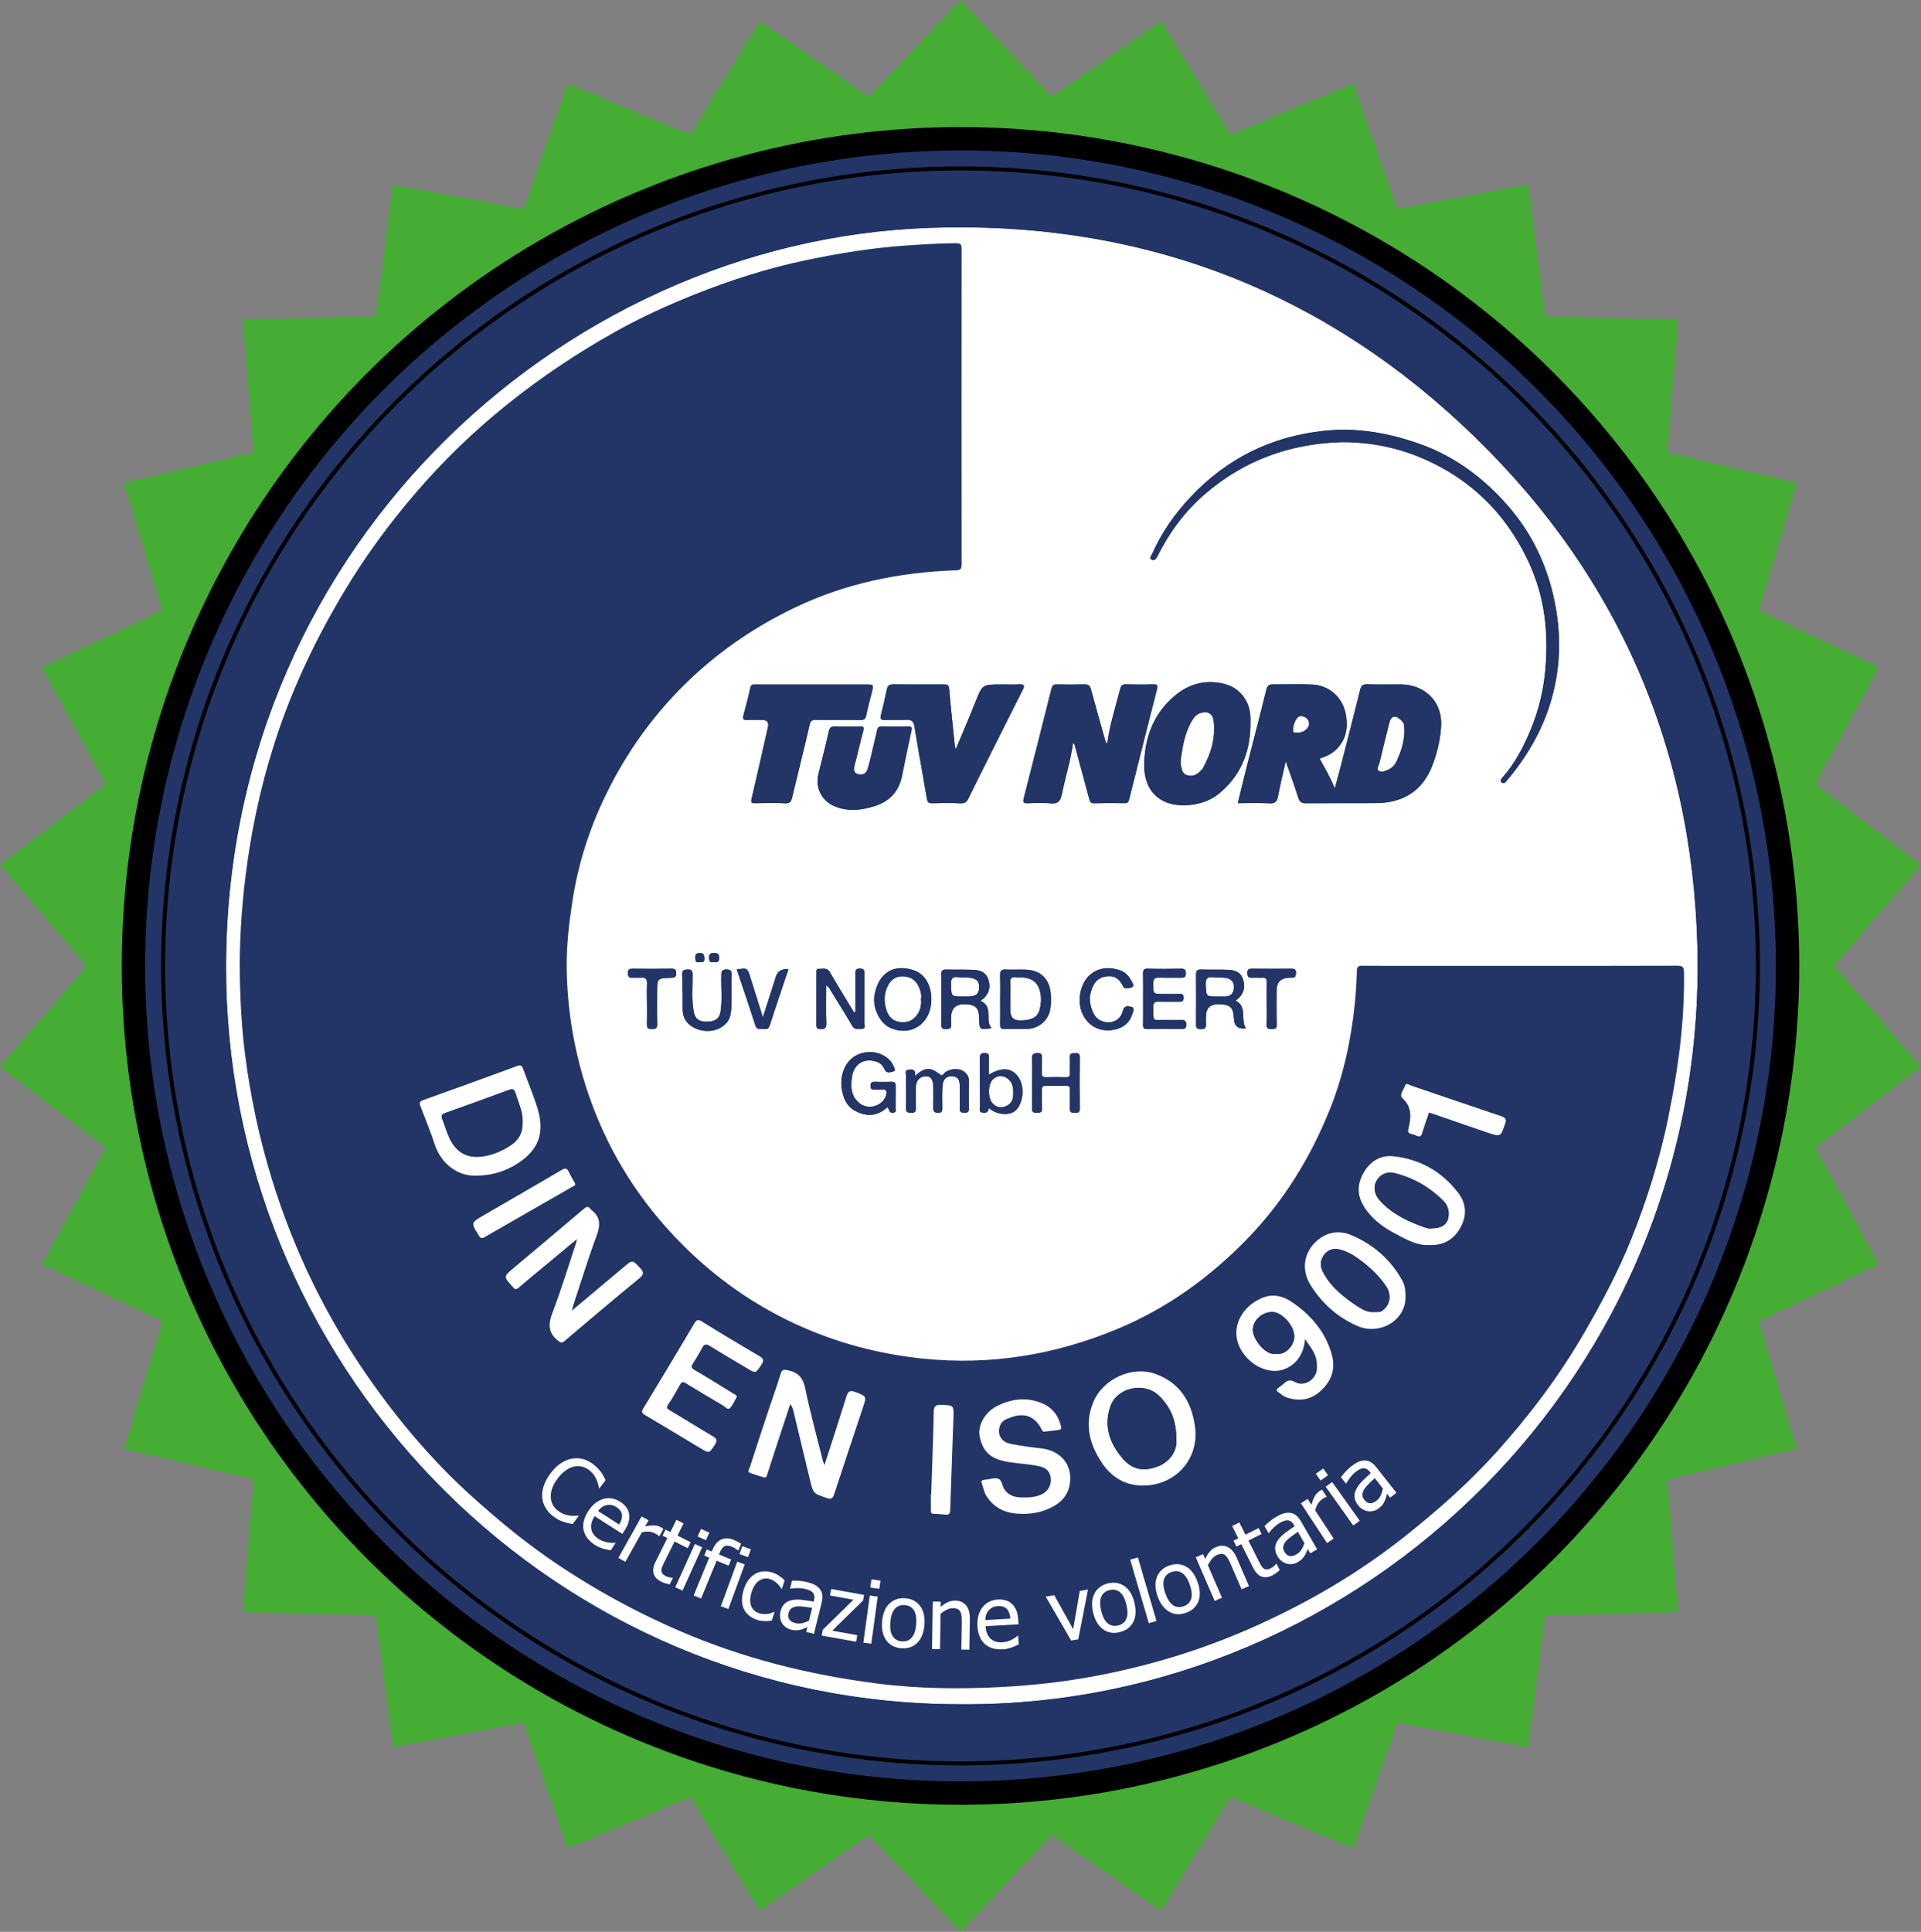 <?xml version="1.0" encoding="UTF-8"?>
<svg id="Ebene_2" data-name="Ebene 2" xmlns="http://www.w3.org/2000/svg" viewBox="0 0 780.89 785.2">
  <rect x="0" y="0" width="780.89" height="785.2" fill="#808080" stroke="none"/>
  <defs>
    <style>
      .cls-1 {
        fill: #45ac34;
      }

      .cls-1, .cls-2, .cls-3, .cls-4 {
        stroke-width: 0px;
      }

      .cls-2 {
        fill: #000;
      }

      .cls-3 {
        fill: #233567;
      }

      .cls-4 {
        fill: #fff;
      }
    </style>
  </defs>
  <g id="IT">
    <polygon class="cls-1" points="390.45 0 427.58 39.35 472.07 8.58 500.21 54.79 550.13 33.94 568.04 84.99 621.21 74.98 628.12 128.64 682.2 129.9 677.8 183.82 730.45 196.3 714.93 248.13 763.83 271.28 737.88 318.75 780.89 351.56 745.64 392.6 780.89 433.64 737.88 466.45 763.83 513.92 714.93 537.07 730.45 588.9 677.8 601.37 682.2 655.3 628.12 656.56 621.21 710.22 568.04 700.2 550.13 751.25 500.21 730.4 472.07 776.62 427.58 745.84 390.45 785.2 353.32 745.84 308.82 776.62 280.69 730.4 230.76 751.25 212.85 700.2 159.68 710.22 152.78 656.56 98.69 655.3 103.09 601.37 50.45 588.9 65.96 537.07 17.06 513.92 43.02 466.45 0 433.64 35.26 392.6 0 351.56 43.02 318.75 17.06 271.28 65.96 248.13 50.45 196.3 103.09 183.82 98.69 129.9 152.78 128.64 159.68 74.98 212.85 84.99 230.76 33.94 280.69 54.79 308.82 8.58 353.32 39.35 390.45 0"/>
    <circle class="cls-2" cx="390.45" cy="392.6" r="340.95"/>
    <circle class="cls-3" cx="390.45" cy="392.6" r="331.46"/>
    <circle class="cls-2" cx="390.45" cy="392.6" r="324.96"/>
    <circle class="cls-3" cx="390.45" cy="392.6" r="323.34"/>
    <path class="cls-4" d="M551.64,538.89c9.19,4.07,19.71-2.21,19.7-11.54.01-2.32-.11-4.65-1.24-6.72-4.64-8.53-11.61-14.61-20.42-18.47-4.33-1.89-8.87-1.78-12.91,1.03-6.52,4.53-8.25,12.35-4.04,19.11,4.6,7.39,10.93,13.05,18.91,16.59ZM538.34,509.92c1.57-2.01,3.71-2.71,6.37-2.04,3.4.87,6.22,2.7,8.93,4.79,3.72,2.86,7.09,6.11,9.73,10,2.28,3.35,1.89,7.02-.74,9.45-1.22,1.13-1.41,1.18-4.13,1.14-2.48.21-4.62-.97-6.71-2.35-5.57-3.69-10.74-7.76-13.96-13.85-1.36-2.57-1.17-4.99.52-7.15Z"/>
    <path class="cls-4" d="M494.84,405.02c1.1,0,2.21.03,3.31,0,2-.07,3.19-1.19,3.4-3.11.22-2.01-.32-3.68-2.64-4.28-1.85-.48-3.73-.21-5.57-.43-2.53-.3-3.33.54-3.2,3.16.24,4.67.06,4.68,4.69,4.68Z"/>
    <path class="cls-4" d="M379.39,615.27c1.7.08,3.4.21,5.09.36,1.36.12,1.72-.51,1.77-1.81.41-12.52.92-25.04,1.32-37.56.17-5.21.09-5.09-4.98-5.26-2.35-.08-2.98.63-3.03,2.95-.23,11.17-.66,22.33-1.02,33.49-.04,0-.09,0-.13,0,0,2.13,0,4.27,0,6.4,0,.7-.04,1.37.98,1.42Z"/>
    <path class="cls-4" d="M487.75,289.88c-1.36.52-2.26,1.49-2.99,2.67-3.09,4.98-4.03,10.6-4.79,16.26,0,.68-.13,1.4.02,2.04.38,1.63.5,3.54,2.41,4.19,2.02.69,3.86.11,5.35-1.45.41-.43.91-.82,1.2-1.33,3.36-6,5.24-12.37,4.39-19.3-.37-3.07-2.68-4.21-5.6-3.1Z"/>
    <path class="cls-4" d="M521.73,556.62c5.06-1.73,8.29-6.16,8.73-12.29,4.18,5.5,4.99,7.52,4.88,11.83-.11,4.46-5.08,7.73-8.93,5.57-1.91-1.07-3.03-.73-4.39.52-.75.69-1.6,1.27-2.41,1.88-.67.5-.91,1.05-.1,1.61,1.11.78,2.16,1.8,3.4,2.21,5.11,1.7,9.81,1.18,14-2.66,4.54-4.17,6.08-9.08,4.39-14.99-2.61-9.14-8.5-15.86-16.13-21.07-3.17-2.16-6.94-3.42-10.92-2.1-10.25,3.4-16.18,15.11-7.41,24.7,3.92,4.29,9.97,6.49,14.91,4.8ZM517.05,533.25c3.9-.1,8.92,5.35,9.08,9.69.14,3.72-3.45,8.02-7.41,7.28-4.26.96-9.48-5.98-9.45-9.66.04-3.84,3.58-7.2,7.77-7.31Z"/>
    <path class="cls-4" d="M262.35,575.22c7.48,4.43,14.92,8.93,22.38,13.41,3.63,2.18,3.52,2.11,5.85-1.42,1.19-1.8.7-2.55-.97-3.53-5.81-3.41-11.51-6.99-17.29-10.44-1.13-.68-1.6-1.09-.68-2.44,1.73-2.53,3.24-5.21,4.72-7.89.7-1.26,1.28-1.4,2.53-.63,4.93,3.05,9.93,5.99,14.93,8.93.91.53,2.02,1.97,2.82,1.18,1.28-1.26,1.97-3.12,2.87-4.65-.22-.93-.99-1.06-1.53-1.39-5.15-3.18-10.29-6.39-15.52-9.44-1.35-.79-1.7-1.32-.81-2.68,1.35-2.07,2.62-4.2,3.78-6.38.82-1.55,1.62-1.73,3.14-.79,4.99,3.11,10.07,6.08,15.12,9.09,3.58,2.14,3.48,2.06,5.8-1.42,1.14-1.71.92-2.53-.83-3.55-7.79-4.58-15.57-9.2-23.23-14-1.75-1.1-2.33-.72-3.25.83-6.83,11.52-13.7,23.01-20.68,34.45-.96,1.58-.43,2.02.84,2.77Z"/>
    <path class="cls-4" d="M304.91,598.66c1.82.71,3.7,1.26,5.58,1.81,1.07.31,1.19-.51,1.44-1.3,1.49-4.7,3.04-9.38,4.57-14.07,1.57-4.8,3.16-9.59,4.74-14.39.75.9,1.03,1.75,1.24,2.62,2.26,9.35,4.51,18.7,6.75,28.06,1.36,5.7,1.37,5.63,6.9,7.5,1.83.62,2.42.11,2.99-1.63,3.82-11.73,7.76-23.43,11.65-35.14,1.56-4.7,1.51-4.59-3.07-6.34-2.11-.8-2.95-.34-3.61,1.77-2.85,9.17-5.85,18.31-8.96,27.97-.32-.93-.52-1.4-.65-1.89-2.43-9.74-5.13-19.43-7.13-29.26-.9-4.41-2.92-6.58-7.14-7.44-1.67-.34-2.33-.29-2.87,1.48-1.49,4.88-3.23,9.68-4.84,14.52-2.6,7.84-5.19,15.69-7.72,23.55-.21.64-1.17,1.65.13,2.16Z"/>
    <path class="cls-4" d="M397.99,401.85c.23-2.86-.81-4.12-3.9-4.48-1.43-.17-2.92.04-4.34-.18-2.64-.41-3.3.63-3.19,3.18.21,4.64.05,4.65,4.76,4.64.77,0,1.54,0,2.31,0,2.9-.03,4.18-.96,4.36-3.17Z"/>
    <path class="cls-4" d="M408.9,449.63c2.45-.98,3.1-3.19,2.98-5.5.1-2.82-.72-5.08-3.2-6.3-1.73-.85-3.52-.48-4.97.81-2.13,1.88-2.24,7.46-.34,9.69,1.55,1.83,3.54,2.12,5.54,1.32Z"/>
    <path class="cls-4" d="M422.53,410.65c.61-2.12.84-4.34.47-6.56-.77-4.55-3.03-6.56-7.7-6.85-.76-.05-1.54.05-2.3-.04-1.7-.2-2.46.33-2.32,2.21.16,2.2.04,4.43.04,6.64,0,1.62,0,3.24,0,4.85q0,3.86,3.93,3.85c4.57-.01,7.05-1.22,7.88-4.11Z"/>
    <path class="cls-4" d="M233.8,481.07c-.81-1.46-1.76-2.98-2.51-4.6-.71-1.54-1.3-1.94-2.99-.93-10.56,6.24-21.22,12.32-31.81,18.49-5.12,2.98-5.06,3-1.87,8.13.68,1.09,1.16,1.38,2.35.69,11.88-6.85,23.79-13.65,35.68-20.49.47-.27,1.22-.33,1.16-1.3Z"/>
    <path class="cls-4" d="M193.95,477.84c6.5-.11,12.05-1.98,17.01-5.31,8.06-5.41,10.57-12.26,7.48-22.25-1.66-5.36-3.89-10.55-5.78-15.84-.47-1.31-1.02-1.67-2.39-1.17-12.71,4.66-25.42,9.32-38.17,13.84-1.8.64-1.61,1.38-1.09,2.73,1.95,5.08,4,10.13,5.7,15.3,2.63,7.98,9.53,13.16,17.23,12.69ZM182.3,461.69c-.96-2.26-1.63-4.65-2.55-6.93-.57-1.43.06-1.95,1.27-2.38,8.63-3.09,17.27-6.17,25.87-9.37,1.65-.61,2.18-.2,2.66,1.36,1.2,3.89,3.06,7.6,2.89,11.62.16,4.32-1.56,7.43-4.99,9.63-3.33,2.14-6.91,3.71-10.83,4.35-6.82,1.1-11.51-1.61-14.33-8.27Z"/>
    <path class="cls-4" d="M208.43,523.03c.06.06.11.13.16.2.72.93,1.32.96,2.29.12,3.53-3.07,7.17-6.02,10.76-9.01,4.14-3.44,8.28-6.88,12.92-10.74-.28,1.11-.36,1.52-.49,1.91-3.12,9.37-5.97,18.84-9.5,28.06-1.75,4.58-1.79,8.05,2.17,11.27,1.11.9,1.55,1.24,2.84.14,9.97-8.51,20.01-16.95,30.13-25.27,1.92-1.58,2.3-2.5.41-4.44-3.08-3.18-2.93-3.31-6.37-.42-6.97,5.86-13.95,11.71-21.28,17.85.26-.99.37-1.55.54-2.09,3.13-9.45,6.04-18.99,9.5-28.32,1.57-4.22,1.71-7.56-2.06-10.45-.13-.1-.23-.25-.34-.38-.78-.99-1.38-1.31-2.61-.26-9.51,8.11-19.13,16.1-28.69,24.16-4.18,3.53-4.15,3.56-.39,7.66Z"/>
    <path class="cls-4" d="M464.65,603.81c8.25,0,15.59-4.35,19.15-11.41,2.1-4.16,2.6-8.6,1.89-13.18-1.49-9.69-6.16-17.06-15.64-20.66-9.73-3.69-21.74,1.85-25.64,11.4-3.68,8.98-1.53,17.08,3.53,24.64,3.9,5.82,9.45,9.22,16.71,9.21ZM451.33,571.72c2.65-7.77,13.71-10.22,19.67-4.55,4.94,4.7,7.22,10.38,7.14,17.53.71,5.67-3.54,9.76-7.08,11.17-6.08,2.42-10.77,1.56-14.76-3.13-5.18-6.09-7.71-13-4.97-21.02Z"/>
    <path class="cls-4" d="M532.16,294.29c.06-1.86-1.44-3.24-3.49-3.22-1.54.01-3.1,3.07-3.02,5.81.05,1.54,1.24.68,1.81.96,2.33.03,4.63-1.74,4.69-3.55Z"/>
    <path class="cls-4" d="M593.87,172.23c-60.69-56.38-133.25-82.56-216.18-79.62-151.61,5.39-288.96,133.98-285.74,306.36,2.99,160.19,134.39,294.11,299.05,293.73,163.09.98,303.31-134.63,299-307.69-2.09-84.12-34.55-155.58-96.13-212.78ZM468.24,225.37c3.79-8.69,9.15-16.33,15.6-23.22,14.82-15.83,33.01-24.82,54.6-27.08,13.25-1.38,25.9.88,38.38,5.25,14.42,5.05,26.22,13.92,36.09,25.19,9.68,11.05,15.93,24.03,18.96,38.57,2.24,10.75,2.56,21.46.64,32.2-2.52,14.11-8.64,26.64-17.46,37.9-.84,1.07-1.7,2.12-2.57,3.17-.57.69-1.29,1.39-2.13.62-.73-.67-.09-1.39.43-1.97,5.1-5.76,8.56-12.5,11.48-19.53,3.35-8.07,5.32-16.5,6.01-25.23.64-8.02.47-16-.92-23.93-1.72-9.85-5.41-19-10.53-27.52-8.77-14.59-20.96-25.45-36.44-32.57-11.16-5.13-22.89-7.59-35.2-7.52-20.89.67-39.46,7.36-55.41,21.14-7.98,6.91-14.14,15.14-18.89,24.49-.19.38-.38.76-.59,1.13-.46.81-1.17,1.45-2.05,1.04-1.25-.57-.3-1.47,0-2.15ZM518.98,416.41c.05,1.8-.79,1.84-2.15,1.86-1.36.02-2-.25-1.94-1.8.11-2.9.03-5.8.03-8.7,0-2.82-.05-5.63.02-8.45.04-1.41-.38-2.05-1.88-1.94-1.36.1-2.73-.05-4.09.02-1.43.08-1.92-.48-1.95-1.92-.04-1.62.8-1.76,2.06-1.75,5.29.04,10.58.05,15.87,0,1.24-.01,1.89.23,1.86,1.66-.02,1.35-.34,2.16-1.87,1.99-.25-.03-.51,0-.77,0q-5.25.07-5.25,5.2c0,4.61-.08,9.22.05,13.82ZM522.65,309.39c-1.17,5.22-2.3,9.74-3.15,14.32-.4,2.12-1.15,2.93-3.43,2.81-4.17-.22-8.36-.06-12.9-.06,1.24-5.07,2.4-9.98,3.64-14.87,2.64-10.4,5.4-20.77,7.93-31.19.46-1.88,1.23-2.26,2.93-2.24,5.21.07,10.43-.18,15.63.06,7.16.33,12.46,5.28,13.75,11.96,1.02,5.25.33,10.34-3.86,14.45-1.91,1.87-4.17,2.82-6.76,3.67,2.19,3.99,4.46,7.87,6.17,12.19.83-3.1,1.7-6.19,2.49-9.3,2.64-10.3,5.28-20.6,7.85-30.92.39-1.56,1.04-2.19,2.76-2.14,4.52.14,9.05.05,13.58.04,9.67-.02,17.09,6.82,16.54,16.86-.3,5.53-1.55,10.75-3.48,15.87-3.99,10.6-12.04,15.48-23.11,15.54-9.39.05-18.79-.03-28.18.05-1.78.01-2.72-.4-3.3-2.24-1.48-4.76-3.22-9.45-5.1-14.86ZM490.23,415.8c.1,1.49.08,2.51-2.03,2.52-2.17.01-2.01-1.1-2-2.54.04-6.49.07-12.98,0-19.47-.02-1.57.29-2.32,2.07-2.25,3.67.14,7.34-.03,11.01.12,3.49.14,5.33,1.5,6.09,4.09.94,3.23.11,5.89-2.49,7.97-.2.16-.39.31-.61.47,5.01,2.53,1.79,7.84,4.23,11.28q-4.67.57-4.9-3.83c-.23-4.77-1.42-5.91-6.25-5.98q-5.12-.08-5.12,5.07c0,.85-.05,1.71.01,2.56ZM464.68,406.03c0-3.41.06-6.83-.03-10.24-.04-1.48.26-2.12,1.94-2.07,4.52.12,9.04.09,13.56.01,1.43-.02,1.88.38,1.9,1.86.02,1.62-.74,1.83-2.01,1.81-2.99-.04-5.97.05-8.96-.05-1.63-.05-2.24.5-2.27,2.19-.08,4.47-.16,4.46,4.23,4.46,2.22,0,4.44.05,6.65-.01,1.15-.03,1.46.49,1.47,1.53.01,1.04-.32,1.61-1.44,1.6-2.9-.01-5.8.08-8.7-.02-1.67-.05-2.22.55-2.2,2.22.08,6.5-.47,5.14,5.03,5.26,2.13.05,4.27.06,6.4,0,1.38-.04,1.97.39,1.97,1.88,0,1.55-.65,1.81-2,1.79-4.61-.07-9.21-.06-13.82,0-1.33.02-1.78-.38-1.75-1.73.08-3.5.03-6.99.03-10.49ZM472.55,325.39c-5.86-3.3-7.52-8.98-7.41-14.96.2-11,3.96-20.7,12.72-27.89,5.91-4.86,12.75-6.44,20.15-4.48,6.3,1.67,10.28,7.32,10.31,13.94,0,1.03,0,2.05,0,3.08-.23,11.26-4.34,20.76-13.23,27.83-6.11,4.85-16.73,5.74-22.52,2.48ZM429.56,278.18c3.76.05,7.52.08,11.28-.02,1.55-.04,2.23.48,2.64,1.99,1.84,6.82,3.8,13.62,5.69,20.42.16.57.16,1.19.95,1.55.98-7.54,3.34-14.7,5.21-21.99.37-1.43.86-2.02,2.35-1.98,3.76.08,7.52.11,11.28,0,1.68-.04,1.72.56,1.37,1.95-3.81,14.92-7.58,29.86-11.32,44.8-.27,1.07-.66,1.58-1.87,1.56-4.1-.06-8.2-.08-12.3.04-1.56.04-1.8-.88-2.1-1.98-1.9-7.06-3.82-14.12-5.72-21.19-.13-.48-.1-1.02-.81-1.33-.98,7.18-3.16,13.93-4.56,20.85-.59,2.9-1.69,3.97-4.69,3.67-3.04-.31-6.15-.1-9.22-.04-1.4.03-2.03-.23-1.61-1.87,3.83-14.93,7.61-29.88,11.36-44.83.31-1.23.88-1.62,2.09-1.6ZM434.94,442.91c.03-1.23-.4-1.63-1.62-1.6-2.73.07-5.47.07-8.2,0-1.26-.03-1.61.47-1.58,1.65.06,2.56-.06,5.13.04,7.68.07,1.75-1.01,1.61-2.17,1.64-1.19.03-1.93-.16-1.89-1.64.08-3.59.03-7.17.03-10.76,0-3.25.11-6.5-.04-9.73-.09-1.83.72-2.04,2.23-2.1,1.78-.07,1.89.83,1.83,2.2-.08,1.96.04,3.93-.05,5.89-.06,1.36.46,1.77,1.78,1.73,2.64-.08,5.3-.09,7.94,0,1.39.05,1.75-.49,1.7-1.78-.08-2.13.08-4.27-.04-6.4-.1-1.83,1.1-1.51,2.17-1.59,1.19-.09,1.89.09,1.88,1.6-.07,7-.07,14.01,0,21.01.02,1.83-1.11,1.49-2.2,1.57-1.25.09-1.9-.23-1.85-1.67.09-2.56-.03-5.12.03-7.68ZM390.16,441.72c0-2.06-.24-4.01-2.91-4.27-2.28-.23-3.89,1.05-4.1,3.8-.23,2.97-.13,5.97-.1,8.96,0,1.22,0,2.12-1.69,2.1-1.63-.02-2.03-.67-1.99-2.15.08-2.82.04-5.64.02-8.45-.02-2.8-1.01-4.24-2.9-4.27-2.35-.05-4.05,1.57-4.17,4.23-.13,2.9-.11,5.81-.02,8.71.04,1.43-.37,1.98-1.87,1.92-1.37-.05-2.23-.12-2.18-1.9.12-4.35-.01-8.71.09-13.07.02-.87-.87-2.37,1.09-2.55,1.56-.14,2.91-.09,2.55,2.52,4.02-3.56,6.21-3.64,10.12-.57,1.1.87,1.26-.1,1.74-.54,2.01-1.86,5.93-2.22,8.03-.62,1.18.89,2,2.02,1.97,3.67-.07,3.76-.07,7.52,0,11.27.03,1.32-.38,1.78-1.74,1.79-1.4,0-2.02-.35-1.97-1.86.09-2.9.05-5.81.04-8.71ZM335.9,415.8c.07,2.12-.66,2.63-2.59,2.47-1.12-.09-1.45-.45-1.45-1.52.03-7.17.01-14.33.02-21.5,0-.65-.16-1.54.9-1.46,1.58.12,3.37-.73,4.53,1.31,2.58,4.51,5.32,8.92,8,13.37.6,1,1.22,2,1.83,2.99.2-.07.4-.13.6-.2,0-5.1,0-10.2,0-15.3,0-1.2-.22-2.27,1.72-2.29,2-.02,1.96,1.01,1.95,2.39-.02,6.57.02,13.14-.05,19.71,0,.84.71,2.32-.99,2.4-1.43.07-2.95.52-4-1.3-2.78-4.79-5.76-9.45-8.64-14.18-.43-.71-.77-1.47-1.91-2.23,0,5.36-.12,10.35.05,15.33ZM319.25,326.51c-4.09-.17-8.2-.1-12.29-.03-1.54.03-1.8-.3-1.43-1.87,2.3-9.68,4.45-19.4,6.65-29.1q.65-2.88-2.38-2.89c-2.05,0-4.1-.08-6.15.03-1.41.07-1.83-.39-1.48-1.75.99-3.79,2.03-7.56,2.85-11.38.33-1.53,1.3-1.3,2.27-1.3,7.6-.01,15.2,0,22.8,0,7.26,0,14.51,0,21.77,0,3.33,0,3.33.01,2.49,3.39-.76,3.05-1.65,6.08-2.23,9.17-.31,1.64-1.1,1.91-2.54,1.89-5.98-.06-11.95.01-17.93-.06-1.53-.02-2.15.36-2.53,2-2.3,9.95-4.79,19.85-7.17,29.78-.36,1.5-.94,2.21-2.7,2.14ZM320.5,393.97c-2.58,7.7-5.2,15.34-7.69,23.03-.57,1.76-1.84,1.16-2.91,1.21-1.14.06-2.28.3-2.82-1.38-2.45-7.6-5.04-15.16-7.59-22.76,4.3-.73,4.32-.69,5.56,3.3,1.58,5.12,3.21,10.22,5.05,16.1,1.56-4.82,2.89-8.93,4.21-13.04.37-1.13.71-2.28,1.07-3.41q1.12-3.49,5.11-3.05ZM348.69,314.64c1.71.51,3.34-.03,3.94-1.88.73-2.26,1.23-4.59,1.79-6.9.72-2.98,1.43-5.96,2.09-8.95.22-1,.51-1.66,1.79-1.63,3.67.09,7.34.07,11.01.01,1.41-.02,1.44.52,1.18,1.7-1.33,6.15-2.6,12.32-3.84,18.48-1.27,6.29-5.11,10.29-11.1,12.18-5.54,1.75-11.16,2.37-16.69-.11-4.96-2.22-7.5-7.58-6.19-12.87,1.43-5.77,2.94-11.52,4.21-17.32.39-1.75,1.14-2.19,2.76-2.07,1.61.12,3.24.03,4.86.03h0c1.71,0,3.42.07,5.12-.03,1.5-.09,1.66.39,1.3,1.75-1.25,4.68-2.31,9.42-3.56,14.1-.43,1.61-.4,3,1.33,3.52ZM352.11,427.68c4.5-.62,9.53,1.79,11.07,5.57.33.8,1.22,1.94-.17,2.29-1.04.26-2.6.88-3.36-.76-.63-1.36-1.46-2.5-2.91-3.07-5.07-1.99-9.6.49-10.4,5.92-.6,4.06-.51,8.09,3.23,10.91,3.61,2.72,9.24.97,10.57-3.21.51-1.62.36-2.7-1.76-2.5-.93.09-1.88-.03-2.82.03-1.14.08-1.71-.21-1.69-1.52.02-1.23.45-1.66,1.64-1.63,2.3.05,4.61.08,6.92,0,1.42-.05,1.7.58,1.66,1.84-.08,2.9.02,5.81-.05,8.71-.02.7.56,1.76-.86,1.99-1.26.21-1.66-.48-1.94-1.47-.06-.22-.27-.4-.52-.76-4.12,3.82-8.63,3.97-13.37,1.33-3.19-1.78-4.42-4.87-5.08-8.17-1.2-6.05,1.33-14.32,9.83-15.5ZM362.24,417.93c-4.38-1.75-7.78-8.05-6.71-13.74,1.48-7.85,6.83-12.62,15.61-9.93,4.72,1.45,7.42,6,7.45,11.88.05,9.58-7.77,15.22-16.35,11.79ZM392.18,408.17q-5.54-.08-5.54,5.4c0,.77-.06,1.54.01,2.3.16,1.59-.1,2.44-2.1,2.44-1.98,0-1.94-.96-1.93-2.35.04-6.57.08-13.14-.01-19.71-.02-1.69.51-2.23,2.16-2.18,3.66.11,7.34-.03,11,.12,3.43.14,5.23,1.48,6.05,4.14.95,3.06.14,5.74-2.33,7.74-.26.21-.52.43-.89.74,5.44,2.39,1.58,7.87,4.47,11.08-4.72.82-5.02.56-5.04-3.88-.02-4.35-1.44-5.77-5.83-5.83ZM398.33,430.11c-.01-1.51.38-2.09,2-2.08,1.64.02,1.74.81,1.7,2.07-.07,2.12-.02,4.25-.02,6.67,5.37-3.13,9.14-2.78,11.86.86,2.76,3.68,2.22,10.79-1.04,13.73-2.48,2.24-7.65,1.83-10.92-1.04-.06,1.76-1.09,2.12-2.5,1.91-1.66-.24-1.03-1.56-1.03-2.42-.05-6.57,0-13.14-.05-19.7ZM408.33,418.26c-1.33.04-1.81-.43-1.78-1.76.06-3.5.02-6.99.02-10.49h.01c0-3.24.06-6.48-.03-9.72-.04-1.6.41-2.31,2.14-2.23,2.72.12,5.46-.03,8.18.05,5.8.19,9.44,3.37,10.17,9.07.27,2.1.26,4.28,0,6.38-.62,5.13-4.78,8.64-10.02,8.67-2.9.02-5.8-.05-8.7.02ZM438.97,404.9c.95-8.96,8.31-13.56,16.67-10.38,2.09.79,3.39,2.5,4.43,4.39.42.76,1.13,1.96-.03,2.38-1.07.39-2.9.87-3.5-.4-1.55-3.26-3.87-4.65-7.36-3.95-4,.81-5.23,3.98-6.01,7.41-.64,2.79.76,8.74,3.97,10.33,3.9,1.93,8.22.51,9.27-3.77.58-2.34,2.14-2.01,3.47-1.68,1.6.4.7,1.89.46,2.77-1.18,4.32-5.03,6.8-10.23,6.77-6.95-.04-11.94-6.26-11.13-13.87ZM407.01,278.19c2.39,0,4.79.11,7.17-.02,2.2-.13,2.46.48,1.49,2.39-4.38,8.57-8.66,17.2-12.97,25.8-3.01,6.02-6.05,12.02-8.99,18.08-.71,1.46-1.5,2.16-3.28,2.08-3.83-.18-7.69-.11-11.53-.02-1.37.03-1.86-.37-2.1-1.76-1.64-9.73-3.47-19.44-5.03-29.18-.37-2.31-1.1-3.19-3.5-2.99-2.8.24-5.64-.03-8.45.09-1.62.07-2.15-.35-1.73-2.01.88-3.46,1.71-6.95,2.41-10.45.32-1.58,1.08-2.05,2.62-2.03,6.83.06,13.66.05,20.5.02,1.36,0,2.08.17,2.22,1.89.66,7.8,1.54,15.57,2.34,23.36.02.21.12.42.34,1.11,2.74-6.57,5.4-12.7,7.86-18.92,2.92-7.38,2.85-7.41,10.62-7.41ZM678.28,453.78c-3.54,17.07-8.64,33.66-15.13,49.8-5.32,13.22-11.99,25.81-19.13,38.13-10.04,17.33-22,33.27-35.36,48.15-11.47,12.78-24.32,24.11-37.78,34.76-19.29,15.28-40.41,27.5-62.89,37.36-20.12,8.82-41.06,15.15-62.63,19.22-12.46,2.35-25.05,3.77-37.76,4.46-17.09.92-34.16.77-51.08-1.4-27.63-3.54-54.51-10.23-80.19-21.34-19.25-8.32-37.48-18.42-54.61-30.46-10.31-7.25-19.98-15.34-29.39-23.77-16.16-14.48-30.09-30.95-42.44-48.65-17.27-24.73-30.36-51.6-39.3-80.53-5.11-16.52-8.68-33.3-10.91-50.38-1.01-7.75-1.61-15.58-1.92-23.42-.23-5.88-.38-11.76-.27-17.64.28-14.6,1.65-29.08,3.96-43.49,2.49-15.51,6.18-30.71,11.13-45.6,6.83-20.55,16.17-39.93,27.29-58.51,8.57-14.32,18.44-27.72,29.26-40.32,11.17-13.01,23.53-24.92,36.95-35.7,13.93-11.2,28.74-21.08,44.32-29.78,10.28-5.73,20.98-10.63,31.92-14.99,14.67-5.85,29.67-10.64,45.13-13.9,13.67-2.88,27.45-5.1,41.41-6.03,6.55-.43,13.09-.85,19.66-.9,1.68-.01,2.39.27,2.38,2.18-.05,42.81-.04,85.63,0,128.44,0,1.78-.51,2.29-2.31,2.34-22.91.75-45.01,5.3-65.72,15.26-15.1,7.26-28.93,16.5-41.3,28.03-15.07,14.05-26.86,30.36-35.71,48.82-6.4,13.34-10.84,27.35-13.12,42.03-1.42,9.19-2.51,18.39-2.38,27.69.25,17.16,3.09,33.87,8.54,50.18,7.27,21.76,18.76,40.97,34.36,57.75,14.27,15.34,30.79,27.58,49.82,36.43,16.61,7.71,34.02,12.35,52.22,14.22,27.47,2.82,53.86-1.58,79.2-12.19,19.84-8.3,37-20.65,52.03-36.02,15-15.34,26.04-33.18,34.02-53.03,5.58-13.88,8.68-28.3,10.19-43.12.45-4.4.7-8.83.83-13.26.05-1.81.78-2.1,2.32-2.08,5.64.07,11.28.04,16.92.04,15.81,0,31.62,0,47.43,0,21.19,0,42.39.03,63.58-.05,2.09,0,2.7.48,2.73,2.66.26,19.8-2.31,39.26-6.33,58.6ZM297.1,411.53c-.33,2.84-1.74,4.71-4.06,6.09-4.72,2.82-11.9,1.22-14.5-3.2-.71-1.21-.97-2.55-1.02-3.9-.09-2.56-.02-5.12-.02-7.68-.05,0-.11,0-.16,0,0-2.22.1-4.45-.03-6.66-.11-1.79.69-2.1,2.26-2.14,1.6-.04,1.96.48,1.98,2.03.08,5.11-.52,10.24.49,15.32.55,2.77,2.1,3.89,5.33,3.87,3.34-.02,5.07-1.26,5.52-4.03.79-4.83.2-9.7.32-14.55.04-1.45-.1-2.6,2.02-2.66,2.21-.06,2.27,1.05,2.2,2.68-.21,4.93.26,9.87-.31,14.81ZM282.61,389.13c-.04-1.39.51-1.67,1.79-1.75,1.81-.1,1.83.9,1.91,2.22.1,1.65-.89,1.53-2.07,1.43-1.58.38-1.59-.65-1.64-1.91ZM288.21,389.14c.01-1.64.81-1.71,2.06-1.77,1.53-.07,2.06.41,2.07,2.02,0,1.67-.79,1.83-2.14,1.66-1.45.29-1.99-.27-1.98-1.9ZM267.17,416.13c.04,1.67-.46,2.15-2.14,2.16-1.8.02-2.13-.71-2.08-2.27.09-2.72.02-5.45.02-8.18h-.01c0-2.73-.09-5.46.03-8.18.08-1.83-.63-2.45-2.38-2.29-1.18.11-2.39-.06-3.58.03-1.59.12-1.76-.75-1.78-2.04-.03-1.46.7-1.63,1.9-1.62,5.28.04,10.57.06,15.85-.02,1.46-.02,1.86.45,1.88,1.87.03,1.56-.65,1.78-1.99,1.82-5.77.16-5.77.2-5.77,5.93,0,4.26-.07,8.53.04,12.78Z"/>
    <path class="cls-4" d="M610.28,453.69c-12.25-4.11-24.46-8.31-36.7-12.46-.78-.27-1.96-1.27-2.41.02-.58,1.66-2.52,3.75-1.03,5.14,4,3.73,3.48,8.02,2.37,12.5-.27,1.1-.09,1.59.91,1.9.81.25,1.66.44,2.42.81,1.42.68,1.95.1,2.34-1.25.66-2.28,1.48-4.52,2.25-6.77.2-.6.19-1.46.78-1.3,1.02.34,1.59.51,2.15.71,7.08,2.44,14.14,4.91,21.23,7.31,5.46,1.86,5.39,1.79,7.25-3.56.64-1.83.16-2.47-1.56-3.05Z"/>
    <path class="cls-4" d="M566.34,469.97c-4.94-.52-9.19,1.82-11.89,6.46-2.74,4.71-2.93,9.23-.02,13.93,3.08,4.97,7.56,8.31,12.57,10.96,4.42,2.34,8.81,4.97,13.95,4.73,6.19.21,10.44-2.46,13.1-7.82,2.37-4.78,1.78-9.41-1.33-13.46-6.64-8.64-15.6-13.68-26.37-14.81ZM588.78,494.79c-.47,2.9-2.81,4.47-6.68,4.47-1.1.26-2.35-.14-3.53-.57-6.52-2.38-12.73-5.31-17.52-10.56-2.35-2.58-2.9-5.46-1.57-8.04,1.34-2.6,4.21-4.06,7.24-3.32,7.68,1.88,14.33,5.67,19.94,11.25,1.9,1.88,2.54,4.19,2.12,6.78Z"/>
    <path class="cls-4" d="M560.33,313.22c1.26.95,2.95.11,4.32-.55,1.33-.64,2.36-1.76,2.98-3.06,1.79-3.77,3.09-7.71,3.25-11.93-.05-3.55-.09-3.72-1.37-4.98-2.27-2.25-4.03-1.83-4.79,1.18-1.35,5.35-2.68,10.7-3.94,16.07-.26,1.1-1.35,2.61-.45,3.28Z"/>
    <path class="cls-4" d="M410.07,594.26c4.11.65,8.28.81,12.38,1.7,2.72.59,4.28,1.95,4.67,4.63.42,2.86-1.05,5.55-3.56,6.74-2.86,1.36-5.88,1.4-8.98,1.28-3.62-.15-6.25-2.06-7.13-5.2-.82-2.95-2.37-2.71-4.44-2.38-.92.15-1.84.36-2.77.42-.95.07-1.55.41-1.16,1.4.68,1.73.86,3.59,1.92,5.24,3.45,5.38,8.53,7.23,14.58,7.21,3.2.06,6.28-.4,9.28-1.5,4.99-1.84,9.01-4.87,9.97-10.31,1.42-8.08-3.66-14.04-11.91-14.85-4.06-.4-8.12-1.02-12.13-1.79-4.06-.78-5.76-4.33-4.05-7.89.83-1.74,2.53-2.21,4.08-2.82,5.55-2.17,9.93-.47,12.59,4.81.24.47.39,1.01,1.02.94,2.11-.23,4.24-.4,6.33-.79.87-.16.63-1.09.46-1.74-1.15-4.43-3.88-7.59-8.12-9.22-5.99-2.3-11.93-1.55-17.56,1.21-5.18,2.54-8.21,8-7.3,12.53,1.32,6.57,4.89,9.28,11.85,10.37Z"/>
    <path class="cls-4" d="M368.69,415.31c2.93-.5,6.29-4.18,5.7-9.18.34-1.81-.18-3.66-1.07-5.44-1.31-2.64-3.6-3.82-6.39-3.87-2.53-.05-4.52,1.13-5.8,3.43-1.85,3.33-1.93,6.82-.79,10.32,1.27,3.92,4.29,5.43,8.35,4.74Z"/>
    <path class="cls-3" d="M691.43,373.74c-.81-13.37-2.42-26.64-5.04-39.77-6.56-32.84-17.93-63.87-34.79-92.88-11.22-19.31-24.28-37.25-39.4-53.66-13.43-14.57-28.17-27.71-44.2-39.4-22.8-16.64-47.44-29.81-73.95-39.46-29.74-10.82-60.42-16.96-92.1-17.93-19.65-.6-39.18.4-58.61,3.52-20.01,3.22-39.46,8.44-58.4,15.58-23.07,8.69-44.73,20.06-65,34.13-18.99,13.19-36.21,28.37-51.75,45.46-15.43,16.97-28.6,35.58-39.92,55.49-9.97,17.54-17.77,36.06-23.89,55.25-8.4,26.35-13.18,53.35-14.05,81.03-.63,20.07.41,40.01,3.59,59.85,3.84,24,10.61,47.16,19.97,69.55,8.01,19.15,18.03,37.25,29.85,54.34,15.55,22.49,33.84,42.51,54.79,60.03,22.3,18.65,46.82,33.79,73.57,45.24,17.41,7.45,35.33,13.37,53.86,17.41,13.66,2.98,27.44,5.14,41.39,6.14,4.4.31,8.79.67,13.19,1h21.02c3.91-.93,7.93-.57,11.89-.86,13.79-1.02,27.42-2.97,40.92-5.89,33.94-7.34,65.71-20.13,95.19-38.49,21.96-13.67,41.83-29.9,59.62-48.72,11.45-12.11,21.86-25.02,31.19-38.79,15.96-23.57,28.15-49,36.97-76.05,8.23-25.23,12.96-51.13,14.32-77.6.59-11.5.49-23.03-.21-34.55ZM391,692.7c-164.65.38-296.05-133.54-299.05-293.73-3.22-172.38,134.12-300.97,285.74-306.36,82.93-2.95,155.49,23.24,216.18,79.62,61.58,57.2,94.04,128.66,96.13,212.78,4.3,173.07-135.91,308.68-299,307.69Z"/>
    <path class="cls-3" d="M531.05,326.5c9.39-.08,18.79,0,28.18-.05,11.08-.06,19.12-4.94,23.11-15.54,1.93-5.12,3.17-10.34,3.48-15.87.55-10.04-6.87-16.88-16.54-16.86-4.53,0-9.06.1-13.58-.04-1.72-.05-2.37.58-2.76,2.14-2.58,10.32-5.21,20.62-7.85,30.92-.8,3.11-1.66,6.2-2.49,9.3-1.71-4.32-3.98-8.2-6.17-12.19,2.58-.85,4.85-1.8,6.76-3.67,4.19-4.11,4.87-9.2,3.86-14.45-1.3-6.68-6.59-11.62-13.75-11.96-5.2-.24-10.42,0-15.63-.06-1.69-.02-2.47.36-2.93,2.24-2.53,10.42-5.29,20.79-7.93,31.19-1.24,4.89-2.4,9.8-3.64,14.87,4.54,0,8.73-.16,12.9.06,2.28.12,3.04-.69,3.43-2.81.85-4.58,1.98-9.1,3.15-14.32,1.88,5.41,3.62,10.09,5.1,14.86.57,1.85,1.52,2.26,3.3,2.24ZM560.78,309.94c1.26-5.37,2.6-10.72,3.94-16.07.76-3.01,2.51-3.42,4.79-1.18,1.28,1.26,1.32,1.43,1.37,4.98-.15,4.23-1.46,8.16-3.25,11.93-.62,1.3-1.65,2.42-2.98,3.06-1.37.66-3.06,1.5-4.32.55-.9-.68.19-2.18.45-3.28ZM525.66,296.88c-.09-2.74,1.48-5.8,3.02-5.81,2.05-.02,3.55,1.37,3.49,3.22-.06,1.81-2.36,3.58-4.69,3.55-.58-.27-1.77.59-1.81-.96Z"/>
    <path class="cls-3" d="M417.72,326.49c3.07-.06,6.18-.26,9.22.04,2.99.3,4.1-.76,4.69-3.67,1.4-6.92,3.59-13.67,4.56-20.85.71.31.68.85.81,1.33,1.9,7.06,3.81,14.12,5.72,21.19.3,1.1.54,2.02,2.1,1.98,4.1-.12,8.2-.1,12.3-.04,1.21.02,1.6-.5,1.87-1.56,3.74-14.94,7.51-29.88,11.32-44.8.35-1.39.32-1.99-1.37-1.95-3.76.1-7.52.07-11.28,0-1.49-.03-1.98.55-2.35,1.98-1.86,7.29-4.22,14.45-5.21,21.99-.78-.36-.79-.98-.95-1.55-1.9-6.81-3.86-13.6-5.69-20.42-.41-1.51-1.09-2.03-2.64-1.99-3.76.1-7.52.08-11.28.02-1.21-.02-1.78.36-2.09,1.6-3.75,14.96-7.53,29.9-11.36,44.83-.42,1.64.21,1.9,1.61,1.87Z"/>
    <path class="cls-3" d="M388.19,303.42c-.81-7.78-1.68-15.56-2.34-23.36-.15-1.72-.86-1.9-2.22-1.89-6.83.03-13.66.05-20.5-.02-1.54-.01-2.3.46-2.62,2.03-.71,3.5-1.53,6.99-2.41,10.45-.42,1.66.11,2.07,1.73,2.01,2.81-.12,5.65.15,8.45-.09,2.41-.2,3.13.68,3.5,2.99,1.57,9.75,3.39,19.45,5.03,29.18.23,1.4.73,1.79,2.1,1.76,3.84-.09,7.69-.16,11.53.02,1.78.08,2.57-.62,3.28-2.08,2.95-6.05,5.98-12.06,8.99-18.08,4.31-8.61,8.59-17.23,12.97-25.8.98-1.91.71-2.52-1.49-2.39-2.38.14-4.78.02-7.17.02-7.77,0-7.7.03-10.62,7.41-2.46,6.22-5.12,12.35-7.86,18.92-.21-.68-.31-.89-.34-1.11Z"/>
    <path class="cls-3" d="M508.31,295.08c0-1.03,0-2.05,0-3.08-.03-6.62-4.01-12.27-10.31-13.94-7.4-1.96-14.23-.39-20.15,4.48-8.76,7.2-12.52,16.9-12.72,27.89-.11,5.97,1.55,11.66,7.41,14.96,5.79,3.26,16.42,2.37,22.52-2.48,8.9-7.07,13-16.57,13.23-27.83ZM488.96,312.28c-.28.51-.78.9-1.2,1.33-1.49,1.55-3.32,2.14-5.35,1.45-1.91-.65-2.03-2.57-2.41-4.19-.15-.65-.02-1.36-.02-2.04.77-5.66,1.7-11.28,4.79-16.26.73-1.18,1.63-2.15,2.99-2.67,2.92-1.11,5.23.03,5.6,3.1.84,6.93-1.03,13.3-4.39,19.3Z"/>
    <path class="cls-3" d="M468.24,227.52c.89.41,1.6-.23,2.05-1.04.21-.37.4-.75.59-1.13,4.76-9.35,10.91-17.59,18.89-24.49,15.94-13.79,34.52-20.48,55.41-21.14,12.31-.08,24.04,2.39,35.2,7.52,15.48,7.12,27.67,17.98,36.44,32.57,5.13,8.52,8.81,17.67,10.53,27.52,1.38,7.93,1.55,15.91.92,23.93-.69,8.73-2.66,17.16-6.01,25.23-2.92,7.02-6.38,13.77-11.48,19.53-.51.58-1.15,1.3-.43,1.97.84.77,1.56.07,2.13-.62.86-1.05,1.73-2.1,2.57-3.17,8.81-11.25,14.94-23.79,17.46-37.9,1.92-10.74,1.6-21.44-.64-32.2-3.03-14.55-9.29-27.52-18.96-38.57-9.87-11.27-21.67-20.14-36.09-25.19-12.47-4.37-25.12-6.64-38.38-5.25-21.59,2.26-39.78,11.24-54.6,27.08-6.45,6.89-11.81,14.54-15.6,23.22-.3.69-1.24,1.58,0,2.15Z"/>
    <path class="cls-3" d="M321.95,324.37c2.39-9.93,4.87-19.84,7.17-29.78.38-1.63,1-2.02,2.53-2,5.98.07,11.95,0,17.93.06,1.45.02,2.23-.25,2.54-1.89.59-3.09,1.48-6.12,2.23-9.17.84-3.38.84-3.39-2.49-3.39-7.26,0-14.51,0-21.77,0-7.6,0-15.2,0-22.8,0-.97,0-1.94-.23-2.27,1.3-.83,3.82-1.86,7.6-2.85,11.38-.36,1.36.07,1.82,1.48,1.75,2.04-.1,4.1-.03,6.15-.03q3.03,0,2.38,2.89c-2.2,9.71-4.36,19.42-6.65,29.1-.37,1.57-.11,1.9,1.43,1.87,4.1-.08,8.2-.14,12.29.03,1.76.07,2.34-.65,2.7-2.14Z"/>
    <path class="cls-3" d="M350.93,297.02c.36-1.36.2-1.84-1.3-1.75-1.7.11-3.41.02-5.12.02h0c-1.62,0-3.25.11-4.86-.02-1.62-.13-2.37.32-2.76,2.07-1.28,5.8-2.78,11.56-4.21,17.32-1.31,5.29,1.23,10.65,6.19,12.87,5.53,2.48,11.15,1.85,16.69.11,5.99-1.89,9.83-5.89,11.1-12.18,1.24-6.17,2.51-12.33,3.84-18.48.26-1.18.23-1.72-1.18-1.7-3.67.06-7.34.08-11.01-.01-1.28-.03-1.56.63-1.79,1.63-.67,2.99-1.37,5.98-2.09,8.95-.56,2.31-1.06,4.65-1.79,6.9-.6,1.86-2.23,2.39-3.94,1.88-1.73-.52-1.76-1.91-1.33-3.52,1.25-4.68,2.31-9.42,3.56-14.1Z"/>
    <path class="cls-3" d="M337.75,402.7c2.88,4.73,5.87,9.39,8.64,14.18,1.05,1.82,2.57,1.37,4,1.3,1.7-.08.99-1.56.99-2.4.07-6.57.02-13.14.05-19.71,0-1.38.05-2.41-1.95-2.39-1.94.02-1.73,1.09-1.72,2.29,0,5.1,0,10.2,0,15.3-.2.07-.4.13-.6.2-.61-1-1.23-1.99-1.83-2.99-2.68-4.45-5.42-8.87-8-13.37-1.17-2.04-2.95-1.19-4.53-1.31-1.06-.08-.9.8-.9,1.46,0,7.17,0,14.33-.02,21.5,0,1.08.33,1.44,1.45,1.52,1.92.15,2.66-.36,2.59-2.47-.17-4.98-.05-9.97-.05-15.33,1.13.77,1.48,1.52,1.91,2.23Z"/>
    <path class="cls-3" d="M427.05,409.57c.25-2.1.26-4.28,0-6.38-.73-5.7-4.36-8.88-10.17-9.07-2.73-.09-5.46.07-8.18-.05-1.73-.08-2.18.63-2.14,2.23.09,3.24.03,6.48.03,9.72h-.01c0,3.5.04,6.99-.02,10.49-.02,1.32.45,1.79,1.78,1.76,2.9-.08,5.8,0,8.7-.02,5.24-.03,9.41-3.54,10.02-8.67ZM410.72,410.91c0-1.62,0-3.24,0-4.85,0-2.21.13-4.44-.04-6.64-.14-1.88.62-2.41,2.32-2.21.76.09,1.53-.01,2.3.04,4.67.29,6.92,2.29,7.7,6.85.38,2.22.15,4.44-.47,6.56-.83,2.89-3.31,4.1-7.88,4.11q-3.93,0-3.93-3.85Z"/>
    <path class="cls-3" d="M398.01,414.01c.02,4.44.32,4.7,5.04,3.88-2.88-3.21.97-8.69-4.47-11.08.38-.31.63-.53.89-.74,2.48-2,3.29-4.68,2.33-7.74-.83-2.65-2.62-3.99-6.05-4.14-3.66-.15-7.33-.02-11-.12-1.65-.05-2.18.49-2.16,2.18.09,6.57.05,13.14.01,19.71,0,1.4-.04,2.35,1.93,2.35,2.01,0,2.27-.84,2.1-2.44-.08-.76-.01-1.53-.01-2.3q0-5.49,5.54-5.4c4.39.07,5.81,1.49,5.83,5.83ZM391.33,405.02c-4.7,0-4.55,0-4.76-4.64-.12-2.56.54-3.59,3.19-3.18,1.42.22,2.91.01,4.34.18,3.08.36,4.12,1.61,3.9,4.48-.17,2.2-1.46,3.14-4.36,3.17-.77,0-1.54,0-2.31,0Z"/>
    <path class="cls-3" d="M495.34,408.17c4.83.07,6.02,1.21,6.25,5.98q.21,4.39,4.9,3.83c-2.44-3.45.78-8.76-4.23-11.28.21-.17.41-.32.61-.47,2.6-2.08,3.44-4.74,2.49-7.97-.75-2.59-2.6-3.95-6.09-4.09-3.67-.15-7.34.01-11.01-.12-1.78-.07-2.08.68-2.07,2.25.07,6.49.04,12.98,0,19.47,0,1.44-.17,2.55,2,2.54,2.11,0,2.13-1.03,2.03-2.52-.06-.85-.01-1.71-.01-2.56q0-5.15,5.12-5.07ZM490.15,400.35c-.13-2.62.66-3.46,3.2-3.16,1.84.22,3.72-.05,5.57.43,2.33.6,2.86,2.27,2.64,4.28-.21,1.92-1.4,3.04-3.4,3.11-1.1.04-2.21,0-3.31,0-4.63,0-4.46,0-4.69-4.68Z"/>
    <path class="cls-3" d="M347.35,451.35c4.74,2.64,9.25,2.49,13.37-1.33.25.36.46.54.52.76.28.99.69,1.68,1.94,1.47,1.42-.23.84-1.3.86-1.99.07-2.9-.03-5.81.05-8.71.03-1.26-.24-1.9-1.66-1.84-2.3.09-4.61.06-6.92,0-1.2-.03-1.63.4-1.64,1.63-.02,1.31.55,1.6,1.69,1.52.93-.07,1.89.06,2.82-.03,2.12-.2,2.27.88,1.76,2.5-1.33,4.17-6.96,5.92-10.57,3.21-3.73-2.81-3.82-6.85-3.23-10.91.8-5.43,5.32-7.91,10.4-5.92,1.45.57,2.28,1.7,2.91,3.07.76,1.64,2.32,1.03,3.36.76,1.39-.35.49-1.49.17-2.29-1.54-3.78-6.57-6.2-11.07-5.57-8.5,1.18-11.04,9.45-9.83,15.5.66,3.3,1.89,6.39,5.08,8.17Z"/>
    <path class="cls-3" d="M378.6,406.14c-.03-5.88-2.73-10.43-7.45-11.88-8.78-2.7-14.13,2.08-15.61,9.93-1.07,5.69,2.33,11.98,6.71,13.74,8.59,3.43,16.41-2.2,16.35-11.79ZM360.34,410.57c-1.14-3.5-1.06-6.99.79-10.32,1.28-2.3,3.27-3.47,5.8-3.43,2.79.05,5.08,1.23,6.39,3.87.88,1.78,1.41,3.64,1.07,5.44.59,5-2.77,8.68-5.7,9.18-4.06.69-7.08-.82-8.35-4.74Z"/>
    <path class="cls-3" d="M436.76,452.26c1.09-.08,2.22.26,2.2-1.57-.07-7-.07-14.01,0-21.01.01-1.51-.69-1.68-1.88-1.6-1.07.08-2.27-.24-2.17,1.59.12,2.13-.05,4.27.04,6.4.05,1.3-.31,1.83-1.7,1.78-2.64-.1-5.3-.09-7.94,0-1.32.04-1.84-.37-1.78-1.73.09-1.96-.03-3.93.05-5.89.06-1.37-.05-2.27-1.83-2.2-1.51.06-2.32.27-2.23,2.1.16,3.24.04,6.49.04,9.73,0,3.59.05,7.18-.03,10.76-.03,1.49.71,1.67,1.89,1.64,1.15-.03,2.23.11,2.17-1.64-.1-2.56.02-5.12-.04-7.68-.03-1.18.32-1.68,1.58-1.65,2.73.08,5.47.07,8.2,0,1.22-.03,1.65.38,1.62,1.6-.07,2.56.05,5.13-.03,7.68-.05,1.44.6,1.76,1.85,1.67Z"/>
    <path class="cls-3" d="M466.4,418.26c4.61-.07,9.21-.07,13.82,0,1.35.02,2.01-.24,2-1.79,0-1.49-.59-1.92-1.97-1.88-2.13.07-4.27.06-6.4,0-5.5-.12-4.95,1.23-5.03-5.26-.02-1.67.53-2.28,2.2-2.22,2.9.09,5.8,0,8.7.02,1.12,0,1.45-.56,1.44-1.6-.01-1.04-.32-1.56-1.47-1.53-2.22.06-4.44.01-6.65.01-4.39,0-4.31,0-4.23-4.46.03-1.69.64-2.24,2.27-2.19,2.98.09,5.97.01,8.96.05,1.28.02,2.04-.19,2.01-1.81-.02-1.48-.48-1.88-1.9-1.86-4.52.08-9.04.11-13.56-.01-1.68-.04-1.98.6-1.94,2.07.09,3.41.03,6.82.03,10.24,0,3.5.06,7-.03,10.49-.03,1.36.42,1.75,1.75,1.73Z"/>
    <path class="cls-3" d="M392.1,452.28c1.36,0,1.76-.46,1.74-1.79-.07-3.76-.07-7.52,0-11.27.03-1.65-.79-2.78-1.97-3.67-2.1-1.59-6.02-1.23-8.03.62-.48.44-.64,1.41-1.74.54-3.91-3.06-6.1-2.99-10.12.57.37-2.61-.98-2.66-2.55-2.52-1.96.18-1.07,1.67-1.09,2.55-.1,4.35.03,8.71-.09,13.07-.05,1.78.81,1.85,2.18,1.9,1.51.06,1.91-.49,1.87-1.92-.08-2.9-.1-5.81.02-8.71.12-2.67,1.82-4.28,4.17-4.23,1.89.04,2.88,1.47,2.9,4.27.02,2.82.06,5.64-.02,8.45-.04,1.49.36,2.14,1.99,2.15,1.69.02,1.7-.88,1.69-2.1-.02-2.99-.13-5.99.1-8.96.22-2.75,1.82-4.03,4.1-3.8,2.68.27,2.9,2.21,2.91,4.27.01,2.9.05,5.81-.04,8.71-.05,1.51.58,1.86,1.97,1.86Z"/>
    <path class="cls-3" d="M295.22,394.04c-2.12.05-1.98,1.21-2.02,2.66-.13,4.85.46,9.72-.32,14.55-.45,2.78-2.18,4.01-5.52,4.03-3.23.02-4.78-1.11-5.33-3.87-1.01-5.08-.41-10.21-.49-15.32-.02-1.55-.39-2.07-1.98-2.03-1.57.04-2.37.35-2.26,2.14.14,2.21.03,4.44.03,6.66.05,0,.11,0,.16,0,0,2.56-.06,5.12.02,7.68.05,1.35.31,2.69,1.02,3.9,2.6,4.42,9.78,6.01,14.5,3.2,2.32-1.39,3.73-3.26,4.06-6.09.57-4.94.1-9.88.31-14.81.07-1.62.01-2.73-2.2-2.68Z"/>
    <path class="cls-3" d="M450.1,418.77c5.21.03,9.05-2.45,10.23-6.77.24-.89,1.15-2.37-.46-2.77-1.33-.33-2.9-.66-3.47,1.68-1.06,4.29-5.38,5.7-9.27,3.77-3.21-1.59-4.61-7.54-3.97-10.33.78-3.43,2.01-6.61,6.01-7.41,3.49-.7,5.82.68,7.36,3.95.6,1.27,2.44.78,3.5.4,1.16-.42.45-1.61.03-2.38-1.04-1.88-2.34-3.59-4.43-4.39-8.36-3.18-15.73,1.42-16.67,10.38-.81,7.61,4.19,13.83,11.13,13.87Z"/>
    <path class="cls-3" d="M399.41,452.24c1.4.2,2.44-.16,2.5-1.91,3.27,2.87,8.44,3.28,10.92,1.04,3.26-2.95,3.8-10.05,1.04-13.73-2.72-3.63-6.49-3.99-11.86-.86,0-2.43-.05-4.55.02-6.67.04-1.26-.05-2.05-1.7-2.07-1.62-.02-2.02.57-2,2.08.06,6.57,0,13.14.05,19.7,0,.86-.62,2.18,1.03,2.42ZM403.7,438.63c1.45-1.28,3.24-1.66,4.97-.81,2.48,1.22,3.3,3.48,3.2,6.3.13,2.32-.53,4.52-2.98,5.5-2,.8-3.98.51-5.54-1.32-1.9-2.23-1.78-7.81.34-9.69Z"/>
    <path class="cls-3" d="M315.39,397.01c-.36,1.14-.71,2.28-1.07,3.41-1.32,4.11-2.65,8.22-4.21,13.04-1.85-5.88-3.47-10.98-5.05-16.1-1.23-3.99-1.25-4.03-5.56-3.3,2.55,7.6,5.14,15.15,7.59,22.76.54,1.68,1.68,1.44,2.82,1.38,1.07-.06,2.34.55,2.91-1.21,2.49-7.68,5.11-15.33,7.69-23.03q-3.99-.44-5.11,3.05Z"/>
    <path class="cls-3" d="M272.9,397.42c1.33-.04,2.01-.26,1.99-1.82-.02-1.42-.43-1.89-1.88-1.87-5.28.08-10.57.06-15.85.02-1.21,0-1.93.16-1.9,1.62.02,1.29.19,2.16,1.78,2.04,1.19-.09,2.39.08,3.58-.03,1.75-.16,2.46.47,2.38,2.29-.12,2.72-.03,5.45-.03,8.18h.01c0,2.73.06,5.46-.02,8.18-.05,1.55.28,2.29,2.08,2.27,1.68-.02,2.18-.5,2.14-2.16-.11-4.26-.04-8.52-.04-12.78,0-5.74,0-5.77,5.77-5.93Z"/>
    <path class="cls-3" d="M524.19,397.39c.26,0,.52-.03.77,0,1.52.17,1.84-.64,1.87-1.99.03-1.43-.63-1.67-1.86-1.66-5.29.05-10.58.04-15.87,0-1.27,0-2.1.12-2.06,1.75.03,1.44.52,2,1.95,1.92,1.36-.08,2.74.08,4.09-.02,1.51-.11,1.92.53,1.88,1.94-.08,2.81-.02,5.63-.02,8.45,0,2.9.08,5.81-.03,8.7-.06,1.55.58,1.83,1.94,1.8,1.36-.02,2.2-.07,2.15-1.86-.13-4.6-.05-9.22-.05-13.82q0-5.13,5.25-5.2Z"/>
    <path class="cls-3" d="M290.19,391.04c1.35.17,2.15.01,2.14-1.66,0-1.61-.54-2.08-2.07-2.02-1.25.05-2.05.13-2.06,1.77-.01,1.63.53,2.2,1.98,1.9Z"/>
    <path class="cls-3" d="M284.25,391.04c1.18.1,2.17.22,2.07-1.43-.08-1.32-.1-2.32-1.91-2.22-1.28.07-1.84.36-1.79,1.75.04,1.26.05,2.28,1.64,1.91Z"/>
    <path class="cls-3" d="M196.63,469.96c3.91-.63,7.5-2.21,10.83-4.35,3.43-2.2,5.15-5.32,4.99-9.63.17-4.01-1.69-7.73-2.89-11.62-.48-1.56-1.01-1.97-2.66-1.36-8.6,3.2-17.24,6.28-25.87,9.37-1.21.43-1.85.96-1.27,2.38.92,2.28,1.59,4.67,2.55,6.93,2.82,6.66,7.51,9.37,14.33,8.27Z"/>
    <path class="cls-3" d="M471.06,595.88c3.54-1.41,7.79-5.5,7.08-11.17.08-7.15-2.21-12.83-7.14-17.53-5.96-5.68-17.02-3.22-19.67,4.55-2.74,8.02-.21,14.93,4.97,21.02,3.99,4.69,8.68,5.55,14.76,3.13Z"/>
    <path class="cls-3" d="M518.72,550.22c3.95.74,7.55-3.56,7.41-7.28-.17-4.34-5.19-9.79-9.08-9.69-4.19.11-7.73,3.47-7.77,7.31-.04,3.68,5.19,10.62,9.45,9.66Z"/>
    <path class="cls-3" d="M551.78,530.92c2.09,1.38,4.23,2.56,6.71,2.35,2.73.04,2.92-.01,4.13-1.14,2.63-2.44,3.02-6.1.74-9.45-2.64-3.89-6.01-7.14-9.73-10-2.71-2.08-5.52-3.92-8.93-4.79-2.65-.67-4.79.02-6.37,2.04-1.69,2.16-1.88,4.58-.52,7.15,3.23,6.08,8.39,10.16,13.96,13.85Z"/>
    <path class="cls-3" d="M566.72,476.76c-3.03-.74-5.9.72-7.24,3.32-1.34,2.58-.79,5.46,1.57,8.04,4.79,5.25,11,8.19,17.52,10.56,1.18.43,2.43.83,3.53.57,3.87,0,6.21-1.57,6.68-4.47.42-2.59-.22-4.9-2.12-6.78-5.62-5.58-12.27-9.37-19.94-11.25Z"/>
    <path class="cls-3" d="M562.39,582.85c-2.69-.05-5.59,2.93-5.61,5.92-.03,3.59,4.31,8.92,8.21,8.63,3.49.12,6.14-2.53,6.26-6.25.12-3.87-4.51-8.2-8.85-8.29Z"/>
    <path class="cls-3" d="M406.39,654.45c-.53-2.74-2.45-4.17-4.85-4.6-2.14-.38-4.38.04-5.85,2.14-.79,1.13-1.78,2.39-1.23,3.68.48,1.1,1.99.28,3.01.15,2.62,0,5.25-.02,7.87.01,1.04.01,1.24-.33,1.04-1.37Z"/>
    <path class="cls-3" d="M345.93,646.58c-3.14-.72-5.84.53-7.3,3.28-.73,1.36-.27,1.93,1.1,2.15,3.01.49,6.03.93,9.03,1.5,1.29.24,1.77-.15,1.63-1.32,0-2.6-1.96-5.03-4.45-5.6Z"/>
    <path class="cls-3" d="M494.71,626.72c-2.48,1.03-3.98,4.02-3.55,6.98.13.89.07,1.71,1.46,1.03,3.35-1.63,6.78-3.12,10.38-4.76-2.39-3.43-5.28-4.52-8.3-3.26Z"/>
    <g>
      <path class="cls-4" d="M225.03,616.42c-1.35-1.01-2.41-2.17-3.2-3.47-.79-1.3-1.26-2.71-1.41-4.22s.05-3.1.61-4.78c.55-1.68,1.48-3.38,2.78-5.11,1.29-1.72,2.64-3.06,4.04-4.01,1.4-.95,2.88-1.59,4.43-1.91,1.51-.3,3.01-.28,4.5.08,1.49.36,2.93,1.07,4.32,2.11.69.52,1.3,1.06,1.83,1.61.53.56.99,1.11,1.39,1.65.34.47.66.98.97,1.54s.6,1.13.86,1.72l-2.48,3.3-.22-.17c-.07-.4-.18-.9-.32-1.5s-.37-1.25-.69-1.97c-.31-.68-.71-1.34-1.18-1.99-.48-.65-1.12-1.28-1.94-1.89-.88-.66-1.84-1.1-2.89-1.33s-2.14-.21-3.25.04c-1.11.26-2.22.8-3.34,1.62s-2.18,1.89-3.18,3.22c-1.06,1.41-1.8,2.75-2.23,4.03-.42,1.28-.61,2.49-.54,3.63.06,1.11.35,2.13.86,3.06s1.21,1.72,2.07,2.37c.79.6,1.6,1.05,2.42,1.36.82.31,1.6.52,2.35.62.72.09,1.38.13,1.97.11s1.08-.06,1.45-.11l.21.16-2.45,3.26c-.61-.13-1.19-.25-1.74-.35-.55-.11-1.17-.28-1.88-.53-.75-.26-1.41-.53-2-.81s-1.29-.73-2.11-1.35Z"/>
      <path class="cls-4" d="M241.87,627.94c-2.59-1.66-4.14-3.68-4.64-6.06-.5-2.38.12-4.91,1.84-7.6,1.7-2.65,3.74-4.32,6.13-5,2.39-.68,4.71-.3,6.95,1.13,1.01.65,1.81,1.36,2.4,2.15.59.79.98,1.68,1.16,2.67.18,1,.15,2.04-.12,3.14-.26,1.1-.81,2.3-1.65,3.6l-.95,1.49-11.28-7.21c-1.21,1.89-1.66,3.65-1.35,5.25.31,1.61,1.31,2.95,2.99,4.03.6.38,1.24.69,1.9.93.67.23,1.3.39,1.9.48.64.09,1.19.14,1.67.15.47,0,.88,0,1.22-.05l.16.1-1.91,2.99c-.4-.08-.9-.18-1.5-.29-.6-.12-1.12-.24-1.57-.38-.63-.2-1.18-.39-1.66-.59-.48-.2-1.05-.51-1.71-.93ZM251.69,619.66c.45-.75.77-1.44.96-2.08s.25-1.23.2-1.78c-.06-.61-.27-1.19-.63-1.72-.36-.53-.91-1.04-1.65-1.51-.73-.47-1.42-.75-2.07-.86-.65-.11-1.32-.09-2,.06-.68.17-1.3.44-1.84.82s-1.07.9-1.57,1.55l8.61,5.51Z"/>
      <path class="cls-4" d="M268.04,624.4l-.15-.08c-.18-.18-.38-.34-.61-.49-.23-.15-.51-.31-.84-.5-.76-.43-1.62-.69-2.56-.78-.94-.09-1.93,0-2.97.28l-6.7,11.97-2.84-1.59,9.44-16.86,2.84,1.59-1.4,2.5c1.55-.33,2.81-.48,3.79-.42.98.05,1.83.28,2.56.69.29.16.51.29.64.39.14.1.29.21.45.34l-1.66,2.96Z"/>
      <path class="cls-4" d="M268.77,642.87c-1.59-.79-2.6-1.86-3.04-3.2-.44-1.35-.17-2.99.8-4.95l4.77-9.59-1.97-.98,1.2-2.42,1.97.98,2.47-4.97,2.91,1.45-2.47,4.97,5.36,2.67-1.2,2.42-5.36-2.67-4.09,8.22c-.44.88-.76,1.56-.96,2.05-.21.49-.31.99-.31,1.51,0,.45.14.86.45,1.24.3.38.79.73,1.46,1.06.47.24.97.4,1.48.48.51.08.89.12,1.13.13l.17.08-1.3,2.62c-.62-.12-1.24-.27-1.85-.46s-1.15-.41-1.62-.64Z"/>
      <path class="cls-4" d="M277.45,646.49l-2.96-1.34,7.97-17.6,2.96,1.34-7.97,17.6ZM286.96,626.03l-3.37-1.53,1.39-3.07,3.37,1.53-1.39,3.07Z"/>
      <path class="cls-4" d="M300.13,630.21l-.16-.07c-.23-.21-.57-.46-1.04-.75s-.89-.53-1.29-.69c-1.27-.52-2.29-.61-3.06-.26s-1.47,1.27-2.08,2.76l-.25.61,4.97,2.05-1.03,2.5-4.88-2.01-6.33,15.37-3.01-1.24,6.33-15.37-2.03-.84,1.03-2.5,2.03.84.24-.59c.89-2.15,2.08-3.58,3.57-4.27s3.21-.64,5.14.15c.55.23,1.09.48,1.6.76.51.28.97.54,1.37.8l-1.13,2.75Z"/>
      <path class="cls-4" d="M296.07,653.99l-3.05-1.12,6.67-18.13,3.05,1.12-6.67,18.13ZM304.07,632.9l-3.47-1.28,1.16-3.17,3.47,1.28-1.17,3.17Z"/>
      <path class="cls-4" d="M307.87,658.41c-1.26-.4-2.36-.96-3.29-1.69-.93-.73-1.65-1.6-2.16-2.64s-.78-2.22-.81-3.55c-.04-1.34.21-2.82.72-4.44.51-1.62,1.17-2.94,1.98-3.98.81-1.04,1.7-1.84,2.68-2.42.98-.57,2.08-.9,3.3-.99,1.22-.09,2.45.06,3.69.46,1.01.32,1.94.77,2.79,1.36.85.58,1.58,1.18,2.2,1.79l-1.11,3.48-.18-.06c-.16-.26-.38-.56-.64-.91-.27-.35-.61-.73-1.03-1.14-.36-.36-.8-.71-1.33-1.06s-1.06-.61-1.6-.78c-1.61-.51-3.09-.31-4.45.59s-2.39,2.47-3.1,4.69c-.69,2.18-.76,4.02-.21,5.53s1.67,2.54,3.34,3.07c1.01.32,2.04.42,3.08.29,1.04-.13,2.02-.41,2.94-.84l.18.06-1.11,3.48c-.35.05-.79.1-1.32.15s-.99.08-1.4.05c-.58-.01-1.09-.05-1.53-.1-.44-.05-1-.18-1.65-.39Z"/>
      <path class="cls-4" d="M328.21,661.34c-.3.13-.71.31-1.23.54-.51.24-1,.4-1.45.51-.63.15-1.23.25-1.79.27-.56.03-1.31-.07-2.25-.3-.77-.19-1.47-.52-2.09-.98-.62-.46-1.13-1.02-1.53-1.68-.38-.64-.62-1.37-.74-2.2-.12-.83-.07-1.67.13-2.5.32-1.3.86-2.34,1.64-3.12.77-.78,1.82-1.29,3.14-1.54,1.17-.22,2.5-.25,3.97-.08,1.48.17,3.06.41,4.74.73l.15-.6c.18-.74.22-1.36.1-1.87-.11-.51-.34-.94-.68-1.28-.34-.36-.79-.65-1.35-.88-.56-.23-1.15-.42-1.77-.57-.73-.18-1.61-.28-2.65-.3s-2.1.05-3.19.22l-.18-.05.79-3.21c.62-.03,1.5,0,2.64.06,1.14.07,2.24.23,3.3.49,1.29.32,2.35.68,3.18,1.1.83.42,1.54.98,2.12,1.68.56.68.9,1.47,1.04,2.37.13.9.06,1.94-.23,3.11l-3.15,12.83-3.14-.77.49-2ZM328.86,658.72l1.28-5.21c-.77-.12-1.74-.26-2.92-.42s-2.14-.23-2.9-.19c-.9.05-1.7.28-2.37.67-.68.4-1.14,1.07-1.37,2.02-.26,1.08-.16,1.96.31,2.66.47.7,1.29,1.19,2.45,1.47,1,.24,1.95.25,2.86.02.91-.23,1.8-.58,2.66-1.03Z"/>
      <path class="cls-4" d="M348.01,667.3l-13.98-2.51.43-2.37,12.46-12.22-9.53-1.71.47-2.64,13.38,2.41-.41,2.28-12.52,12.26,10.18,1.83-.48,2.67Z"/>
      <path class="cls-4" d="M354.18,668.09l-3.22-.44,2.61-19.14,3.22.44-2.61,19.14ZM357.45,645.77l-3.67-.5.46-3.34,3.67.5-.46,3.34Z"/>
      <path class="cls-4" d="M375.77,660.52c-.28,3.24-1.27,5.67-2.99,7.3-1.71,1.63-3.87,2.33-6.47,2.11-2.68-.23-4.7-1.32-6.08-3.27-1.38-1.95-1.93-4.49-1.66-7.62.28-3.22,1.28-5.65,3.01-7.29,1.73-1.64,3.89-2.36,6.48-2.13,2.6.22,4.6,1.29,6.01,3.2,1.41,1.91,1.98,4.48,1.7,7.71ZM372.43,660.23c.21-2.49-.08-4.38-.88-5.67-.8-1.29-2.04-2.01-3.72-2.15-1.69-.14-3.04.35-4.06,1.48s-1.63,2.95-1.85,5.44c-.21,2.41.09,4.28.9,5.61.81,1.33,2.05,2.06,3.74,2.21,1.67.14,3.01-.36,4.03-1.5,1.02-1.15,1.63-2.95,1.84-5.41Z"/>
      <path class="cls-4" d="M394.04,670.52l-3.25-.05.18-11c.01-.89-.02-1.72-.09-2.48-.07-.77-.23-1.38-.46-1.85-.26-.49-.62-.86-1.09-1.1-.47-.24-1.11-.37-1.93-.39-.81-.01-1.64.19-2.51.61-.87.42-1.71.97-2.54,1.65l-.23,14.42-3.25-.05.31-19.32,3.25.05-.04,2.14c.98-.85,1.95-1.5,2.9-1.94.95-.45,1.95-.66,3-.64,1.9.03,3.38.68,4.43,1.95,1.05,1.27,1.56,3.09,1.52,5.46l-.2,12.54Z"/>
      <path class="cls-4" d="M407.6,670.36c-3.07.17-5.51-.56-7.3-2.2-1.79-1.64-2.78-4.05-2.96-7.24-.17-3.14.51-5.69,2.05-7.64,1.54-1.95,3.64-3,6.3-3.15,1.2-.07,2.27.05,3.21.34s1.78.79,2.51,1.49c.73.7,1.31,1.57,1.74,2.61.43,1.04.68,2.34.77,3.88l.1,1.76-13.37.75c.12,2.25.78,3.93,1.98,5.05,1.19,1.12,2.79,1.63,4.78,1.52.71-.04,1.41-.16,2.08-.36.68-.2,1.28-.44,1.82-.73.57-.3,1.05-.58,1.44-.85.39-.27.71-.52.96-.75h.19s.2,3.53.2,3.53c-.37.17-.83.38-1.38.64s-1.05.46-1.49.61c-.62.21-1.19.37-1.7.49-.51.12-1.15.2-1.94.25ZM410.72,657.9c-.07-.87-.22-1.62-.44-2.25s-.51-1.14-.88-1.56c-.41-.46-.91-.8-1.52-1.02-.61-.22-1.35-.31-2.22-.26-.86.05-1.59.22-2.18.51-.59.29-1.12.7-1.59,1.22-.46.53-.79,1.12-1.01,1.75-.22.63-.34,1.36-.36,2.18l10.21-.57Z"/>
      <path class="cls-4" d="M442.29,646.06l-3.97,20.26-2.88.48-10.34-17.85,3.46-.58,7.69,13.83,2.69-15.57,3.34-.56Z"/>
      <path class="cls-4" d="M461.16,651.5c.75,3.16.57,5.79-.54,7.87-1.12,2.08-2.94,3.43-5.48,4.03-2.61.62-4.88.22-6.8-1.2s-3.24-3.66-3.97-6.71c-.75-3.14-.56-5.76.57-7.87s2.96-3.46,5.48-4.06c2.54-.6,4.77-.22,6.71,1.15s3.28,3.63,4.03,6.78ZM457.9,652.28c-.58-2.43-1.45-4.14-2.62-5.11s-2.57-1.26-4.21-.88c-1.65.39-2.78,1.29-3.39,2.68s-.63,3.31-.05,5.75c.56,2.36,1.43,4.04,2.61,5.04s2.6,1.31,4.25.92c1.63-.39,2.74-1.28,3.35-2.69.61-1.41.63-3.31.05-5.71Z"/>
      <path class="cls-4" d="M470.1,658.84l-3.12.91-7.55-25.83,3.12-.91,7.55,25.83Z"/>
      <path class="cls-4" d="M486.85,643.08c1.07,3.07,1.15,5.7.26,7.89s-2.58,3.71-5.04,4.57c-2.54.88-4.83.72-6.89-.5-2.06-1.22-3.6-3.31-4.63-6.27-1.06-3.05-1.14-5.68-.23-7.89.91-2.21,2.59-3.74,5.04-4.59,2.46-.86,4.73-.7,6.79.46,2.07,1.17,3.63,3.28,4.7,6.34ZM483.68,644.18c-.82-2.36-1.87-3.97-3.13-4.82s-2.69-1-4.28-.44c-1.6.56-2.63,1.56-3.1,3.01-.47,1.45-.29,3.36.54,5.72.8,2.29,1.83,3.87,3.11,4.75,1.28.88,2.72,1.04,4.32.48,1.58-.55,2.6-1.56,3.06-3.02.46-1.46.29-3.36-.52-5.69Z"/>
      <path class="cls-4" d="M507.69,644.67l-2.98,1.29-4.37-10.1c-.35-.81-.72-1.56-1.1-2.23-.38-.67-.78-1.17-1.18-1.5-.44-.34-.92-.52-1.45-.55-.53-.03-1.17.12-1.92.44-.74.32-1.42.85-2.04,1.59-.62.74-1.16,1.59-1.64,2.55l5.73,13.24-2.98,1.29-7.67-17.73,2.98-1.29.85,1.97c.55-1.18,1.16-2.17,1.85-2.97s1.51-1.41,2.47-1.82c1.75-.75,3.36-.77,4.84-.05,1.48.72,2.69,2.17,3.64,4.35l4.98,11.51Z"/>
      <path class="cls-4" d="M517.26,640.3c-1.59.8-3.05.97-4.39.51-1.34-.46-2.5-1.66-3.48-3.61l-4.81-9.57-1.96.99-1.21-2.41,1.96-.99-2.49-4.96,2.91-1.46,2.49,4.96,5.35-2.69,1.21,2.41-5.35,2.69,4.12,8.21c.44.88.79,1.54,1.06,2,.27.46.61.84,1.02,1.15.36.27.78.4,1.26.38.48-.02,1.06-.19,1.73-.53.47-.24.9-.54,1.27-.9s.63-.64.78-.83l.17-.09,1.31,2.61c-.47.43-.96.83-1.48,1.2-.52.37-1.01.67-1.49.91Z"/>
      <path class="cls-4" d="M531.61,629.58c-.13.3-.3.72-.51,1.24-.21.53-.44.98-.7,1.37-.35.55-.72,1.03-1.1,1.43-.38.41-.99.85-1.83,1.34-.69.4-1.42.65-2.19.74-.77.1-1.52.05-2.26-.15-.71-.2-1.4-.56-2.06-1.08-.66-.52-1.21-1.15-1.64-1.9-.67-1.16-1-2.29-.98-3.38s.42-2.19,1.2-3.28c.69-.97,1.63-1.91,2.81-2.81,1.18-.9,2.49-1.82,3.92-2.76l-.31-.54c-.38-.66-.79-1.13-1.22-1.42-.43-.29-.89-.44-1.38-.45-.49-.02-1.02.08-1.58.31-.56.22-1.12.5-1.67.81-.65.38-1.36.91-2.12,1.62-.77.7-1.48,1.49-2.15,2.37l-.17.1-1.65-2.86c.43-.45,1.08-1.04,1.95-1.78s1.77-1.38,2.72-1.93c1.15-.66,2.17-1.13,3.06-1.41s1.79-.36,2.69-.26c.87.11,1.67.44,2.39.99s1.38,1.36,1.99,2.41l6.61,11.44-2.8,1.62-1.03-1.78ZM530.26,627.24l-2.68-4.64c-.63.45-1.43,1.02-2.4,1.71-.96.7-1.7,1.32-2.22,1.87-.62.66-1.03,1.37-1.25,2.13s-.08,1.56.41,2.41c.55.96,1.24,1.53,2.06,1.7.82.18,1.75-.03,2.79-.63.89-.51,1.58-1.17,2.08-1.97.5-.8.9-1.66,1.2-2.58Z"/>
      <path class="cls-4" d="M539.3,608.33l-.14.09c-.24.08-.48.18-.71.31-.24.13-.51.31-.83.51-.73.48-1.36,1.12-1.87,1.91-.51.79-.89,1.71-1.12,2.77l7.53,11.46-2.72,1.79-10.61-16.15,2.72-1.79,1.58,2.4c.42-1.53.87-2.72,1.37-3.56s1.1-1.5,1.79-1.95c.28-.18.49-.31.64-.39s.32-.16.51-.24l1.86,2.83Z"/>
      <path class="cls-4" d="M539.85,599.62l-3.02,2.15-1.96-2.75,3.02-2.15,1.96,2.75ZM552.75,618.12l-2.65,1.89-11.21-15.74,2.65-1.89,11.21,15.74Z"/>
      <path class="cls-4" d="M563.81,607.11c-.09.32-.2.75-.33,1.3-.13.55-.3,1.04-.49,1.46-.27.59-.56,1.12-.88,1.58-.32.46-.86.99-1.62,1.59-.63.49-1.31.84-2.06,1.05s-1.5.26-2.26.17c-.74-.1-1.47-.35-2.19-.77-.73-.42-1.36-.97-1.89-1.65-.83-1.05-1.31-2.12-1.45-3.21-.14-1.09.1-2.23.72-3.42.54-1.06,1.34-2.12,2.38-3.18,1.04-1.06,2.21-2.16,3.49-3.28l-.38-.49c-.47-.6-.94-1.01-1.41-1.23-.47-.22-.95-.31-1.43-.25-.49.05-1,.22-1.52.53-.52.3-1.04.65-1.54,1.04-.59.46-1.21,1.1-1.87,1.9-.66.8-1.25,1.69-1.79,2.65l-.15.12-2.04-2.6c.36-.51.92-1.19,1.67-2.04s1.56-1.62,2.42-2.3c1.04-.82,1.99-1.43,2.83-1.83.84-.4,1.72-.61,2.63-.63.88-.02,1.72.2,2.51.64.79.45,1.56,1.15,2.31,2.1l8.17,10.39-2.54,2-1.27-1.62ZM562.14,604.99l-3.31-4.21c-.57.53-1.27,1.21-2.13,2.04-.85.83-1.5,1.55-1.93,2.17-.52.74-.83,1.5-.93,2.28-.11.78.14,1.56.75,2.33.68.87,1.45,1.33,2.29,1.39.84.06,1.73-.28,2.67-1.02.81-.63,1.4-1.38,1.78-2.24.38-.86.65-1.77.83-2.73Z"/>
    </g>
  </g>
</svg>